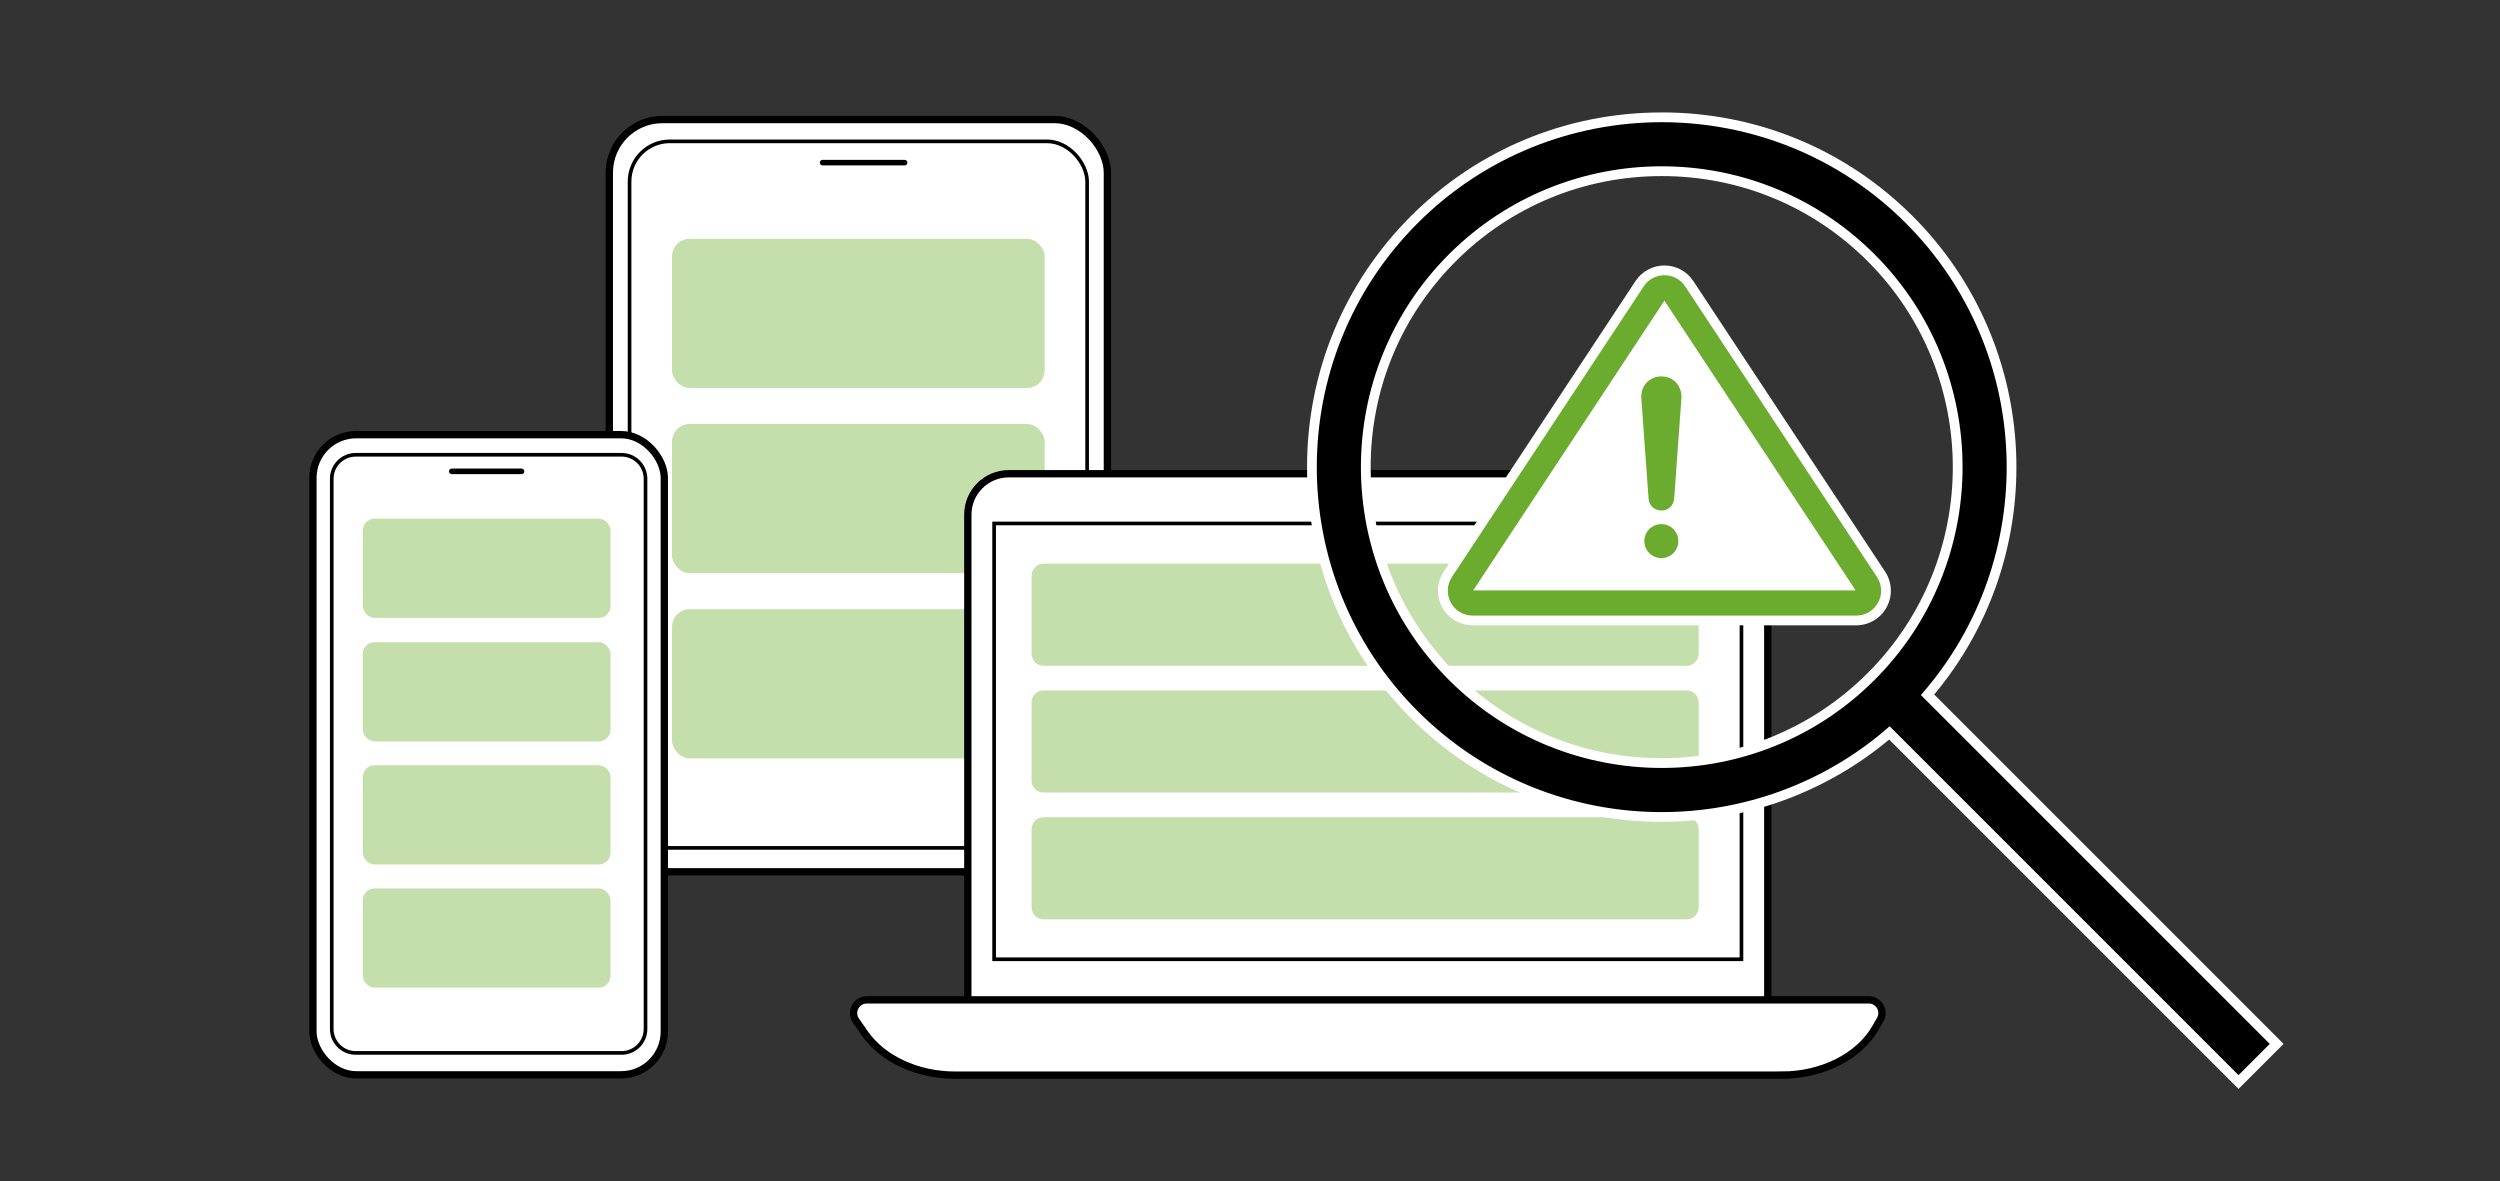 <?xml version="1.0" encoding="UTF-8"?>
<svg id="Ebene_3" data-name="Ebene 3" xmlns="http://www.w3.org/2000/svg" viewBox="0 0 1025 484.21">
  <rect x="0" y="0" width="1025" height="484.21" fill="#333333" stroke="none"/>
  <defs>
    <style>
      .cls-1, .cls-2, .cls-3 {
        stroke: #000;
        stroke-miterlimit: 10;
      }

      .cls-4, .cls-2, .cls-3 {
        fill: #fff;
      }

      .cls-5 {
        fill: #6bab2e;
      }

      .cls-6 {
        fill: #c4deac;
      }

      .cls-2 {
        stroke-width: 1.5px;
      }

      .cls-3 {
        stroke-width: 3px;
      }
    </style>
  </defs>
  <g id="SaaS_technology" data-name="SaaS technology">
    <g>
      <g>
        <rect class="cls-3" x="249.81" y="49.01" width="204.21" height="308.43" rx="21.76" ry="21.76" transform="translate(703.84 406.45) rotate(180)"/>
        <rect class="cls-2" x="258.12" y="57.95" width="187.6" height="289.7" rx="16.49" ry="16.49" transform="translate(703.84 405.6) rotate(180)"/>
        <path class="cls-1" d="m370.9,67.32h-33.64c-.35,0-.64-.29-.64-.64s.29-.64.64-.64h33.64c.35,0,.64.29.64.64s-.29.64-.64.64Z"/>
      </g>
      <rect class="cls-6" x="275.53" y="249.77" width="152.77" height="61.17" rx="7.22" ry="7.22"/>
      <rect class="cls-6" x="275.53" y="173.84" width="152.77" height="61.17" rx="7.22" ry="7.22"/>
      <rect class="cls-6" x="275.53" y="97.9" width="152.77" height="61.17" rx="7.22" ry="7.22"/>
    </g>
    <g id="Services">
      <g>
        <path class="cls-3" d="m413.58,194.23h294.43c9.26,0,16.78,7.52,16.78,16.78v202.69h-327.98v-202.69c0-9.26,7.52-16.78,16.78-16.78Z"/>
        <path class="cls-2" d="m407.59,393.3h306.41v-178.68h-306.41v178.68Z"/>
        <path class="cls-3" d="m730.49,440.81h-338.9c-15.51,0-29.77-6.63-37.12-17.26l-3.54-5.12c-2.48-3.59.09-8.49,4.46-8.49h410.8c4.17,0,6.78,4.5,4.7,8.11l-1.94,3.37c-6.8,11.8-21.86,19.38-38.47,19.38Z"/>
      </g>
      <g>
        <path class="cls-6" d="m427.88,335.06h263.65c2.73,0,4.94,2.21,4.94,4.94v31.99c0,2.73-2.21,4.94-4.94,4.94h-263.65c-2.73,0-4.94-2.21-4.94-4.94v-31.99c0-2.73,2.21-4.94,4.94-4.94Z"/>
        <path class="cls-6" d="m427.88,283.08h263.65c2.73,0,4.94,2.21,4.94,4.94v31.99c0,2.73-2.21,4.94-4.94,4.94h-263.65c-2.73,0-4.94-2.21-4.94-4.94v-31.99c0-2.73,2.21-4.94,4.94-4.94Z"/>
        <path class="cls-6" d="m427.88,231.1h263.65c2.73,0,4.94,2.21,4.94,4.94v31.99c0,2.73-2.21,4.94-4.94,4.94h-263.65c-2.73,0-4.94-2.21-4.94-4.94v-31.99c0-2.73,2.21-4.94,4.94-4.94Z"/>
      </g>
    </g>
    <g>
      <rect class="cls-3" x="128.31" y="178.21" width="144.07" height="262.47" rx="17.72" ry="17.72" transform="translate(400.68 618.89) rotate(180)"/>
      <path class="cls-2" d="m145.83,186.46c-5.41,0-9.81,4.4-9.81,9.81v225.62c0,5.41,4.4,9.81,9.81,9.81h109.02c5.41,0,9.81-4.4,9.81-9.81v-225.62c0-5.41-4.4-9.81-9.81-9.81h-109.02Z"/>
      <path class="cls-1" d="m213.84,193.89h-28.63c-.35,0-.64-.29-.64-.64s.29-.64.64-.64h28.63c.35,0,.64.29.64.64s-.29.64-.64.64Z"/>
      <g>
        <rect class="cls-6" x="148.74" y="364.26" width="101.57" height="40.67" rx="4.8" ry="4.8"/>
        <rect class="cls-6" x="148.74" y="313.77" width="101.57" height="40.67" rx="4.8" ry="4.8"/>
        <rect class="cls-6" x="148.74" y="263.29" width="101.57" height="40.67" rx="4.8" ry="4.8"/>
        <rect class="cls-6" x="148.74" y="212.66" width="101.57" height="40.67" rx="4.8" ry="4.8"/>
      </g>
    </g>
  </g>
  <g>
    <path d="m774.66,300.51c-25.93,22.23-59,34.46-93.35,34.46-38.37,0-74.4-14.9-101.46-41.96-27.06-27.06-41.97-63.1-41.97-101.47s14.9-74.41,41.97-101.47c27.06-27.06,63.1-41.96,101.47-41.96s74.41,14.9,101.46,41.96c52.95,52.96,56.1,138.17,7.51,194.82l143.13,143.13-15.63,15.63-143.13-143.12Zm-93.34-230.32c-32.47,0-62.95,12.61-85.84,35.5-47.33,47.33-47.33,124.35,0,171.69,22.89,22.89,53.37,35.49,85.83,35.49s62.95-12.6,85.85-35.49c47.33-47.33,47.33-124.35,0-171.69-22.89-22.89-53.37-35.5-85.84-35.5Z"/>
    <path class="cls-4" d="m681.32,50.1c36.23,0,72.47,13.79,100.05,41.37,53.02,53.02,55.07,137.99,6.19,193.5l143.03,143.03-12.8,12.8-143.03-143.03c-26.63,23.45-60.03,35.19-93.45,35.19-36.23,0-72.47-13.8-100.05-41.38-55.17-55.17-55.17-144.94,0-200.11,27.59-27.58,63.82-41.37,100.06-41.37m-.01,264.76c31.6,0,63.21-12.03,87.26-36.08,48.11-48.12,48.11-126.4,0-174.52-24.05-24.05-55.66-36.08-87.25-36.08s-63.2,12.02-87.26,36.08c-48.12,48.12-48.12,126.4,0,174.52,24.05,24.05,55.65,36.08,87.25,36.08m.01-268.76c-38.91,0-75.45,15.11-102.88,42.54-27.44,27.44-42.55,63.98-42.55,102.88s15.11,75.45,42.55,102.88c27.44,27.44,63.98,42.55,102.88,42.55,34.21,0,67.17-11.96,93.24-33.74l140.41,140.41,2.83,2.83,2.83-2.83,12.8-12.8,2.83-2.83-2.83-2.83-140.41-140.41c48.02-57.44,44.44-142.87-8.81-196.12-27.43-27.43-63.97-42.54-102.88-42.54h0Zm-.01,264.76c-31.93,0-61.91-12.4-84.42-34.9-22.52-22.52-34.92-52.5-34.92-84.43s12.4-61.91,34.92-84.43c22.51-22.51,52.5-34.91,84.43-34.91s61.91,12.4,84.42,34.91c46.55,46.55,46.55,122.31,0,168.86-22.52,22.51-52.5,34.9-84.43,34.9h0Z"/>
  </g>
  <g>
    <path class="cls-4" d="m769.58,236.6l-78.64-119.16c-1.89-2.87-5.07-4.58-8.5-4.58s-6.61,1.71-8.5,4.58l-78.64,119.16c-2.07,3.13-2.25,7.13-.47,10.44,1.78,3.31,5.22,5.36,8.97,5.36h157.29c3.75,0,7.19-2.05,8.97-5.36,1.78-3.31,1.6-7.31-.47-10.44Z"/>
    <g>
      <path class="cls-5" d="m603.79,254.4c-4.49,0-8.6-2.46-10.73-6.41s-1.91-8.74.56-12.49l78.64-119.16c2.26-3.43,6.07-5.47,10.17-5.47s7.91,2.05,10.17,5.47l78.64,119.16c2.47,3.75,2.69,8.53.56,12.49s-6.24,6.41-10.73,6.41h-157.29Zm153.32-14.32l-74.68-113.16-74.68,113.16h149.36Z"/>
      <path class="cls-4" d="m682.43,112.85c3.43,0,6.61,1.71,8.5,4.58l78.64,119.16c2.07,3.13,2.25,7.13.47,10.44-1.78,3.31-5.22,5.36-8.97,5.36h-157.29c-3.75,0-7.19-2.05-8.97-5.36-1.78-3.31-1.6-7.31.47-10.44l78.64-119.16c1.89-2.87,5.07-4.58,8.5-4.58m-78.4,129.22h156.79l-78.4-118.79-78.4,118.79m78.4-133.22c-4.78,0-9.21,2.38-11.84,6.37l-78.64,119.16c-2.88,4.36-3.13,9.94-.65,14.54,2.48,4.6,7.27,7.46,12.49,7.46h157.29c5.23,0,10.02-2.86,12.49-7.46,2.48-4.6,2.23-10.18-.65-14.54l-78.64-119.16c-2.63-3.99-7.06-6.37-11.84-6.37h0Zm-70.96,129.22l70.96-107.53,70.96,107.53h-141.93Z"/>
    </g>
    <g>
      <circle class="cls-5" cx="681.15" cy="221.86" r="8.97"/>
      <path class="cls-4" d="m681.15,214.89c3.85,0,6.97,3.12,6.97,6.97s-3.12,6.97-6.97,6.97-6.97-3.12-6.97-6.97,3.12-6.97,6.97-6.97m0-4c-6.05,0-10.97,4.92-10.97,10.97s4.92,10.97,10.97,10.97,10.97-4.92,10.97-10.97-4.92-10.97-10.97-10.97h0Z"/>
    </g>
    <g>
      <path class="cls-5" d="m681.15,211.32c-3.17,0-6.79-2.08-7.24-6.66l-2.99-41.38c-.11-3.17.86-5.86,2.8-7.87,1.9-1.96,4.62-3.09,7.48-3.09,4.54,0,9.45,2.91,10.18,9.4.04.54.04,1.06,0,1.55l-2.99,41.33c-.47,4.63-4.08,6.71-7.24,6.71h0Z"/>
      <path class="cls-4" d="m681.2,154.32c3.81,0,7.61,2.46,8.19,7.62.03.39.02.81,0,1.19l-2.98,41.32c-.33,3.24-2.79,4.86-5.25,4.86s-4.93-1.62-5.25-4.86l-2.98-41.32c-.19-5.77,4.05-8.81,8.28-8.81m0-4c-3.39,0-6.64,1.35-8.91,3.7-2.32,2.4-3.49,5.6-3.37,9.24v.08s0,.08,0,.08l2.98,41.32v.05s0,.05,0,.05c.49,4.9,4.37,8.46,9.23,8.46s8.73-3.55,9.23-8.45v-.06s.01-.06.01-.06l2.98-41.32c.03-.44.05-1.07,0-1.77v-.08s-.01-.08-.01-.08c-.74-6.58-5.74-11.17-12.16-11.17h0Z"/>
    </g>
  </g>
</svg>